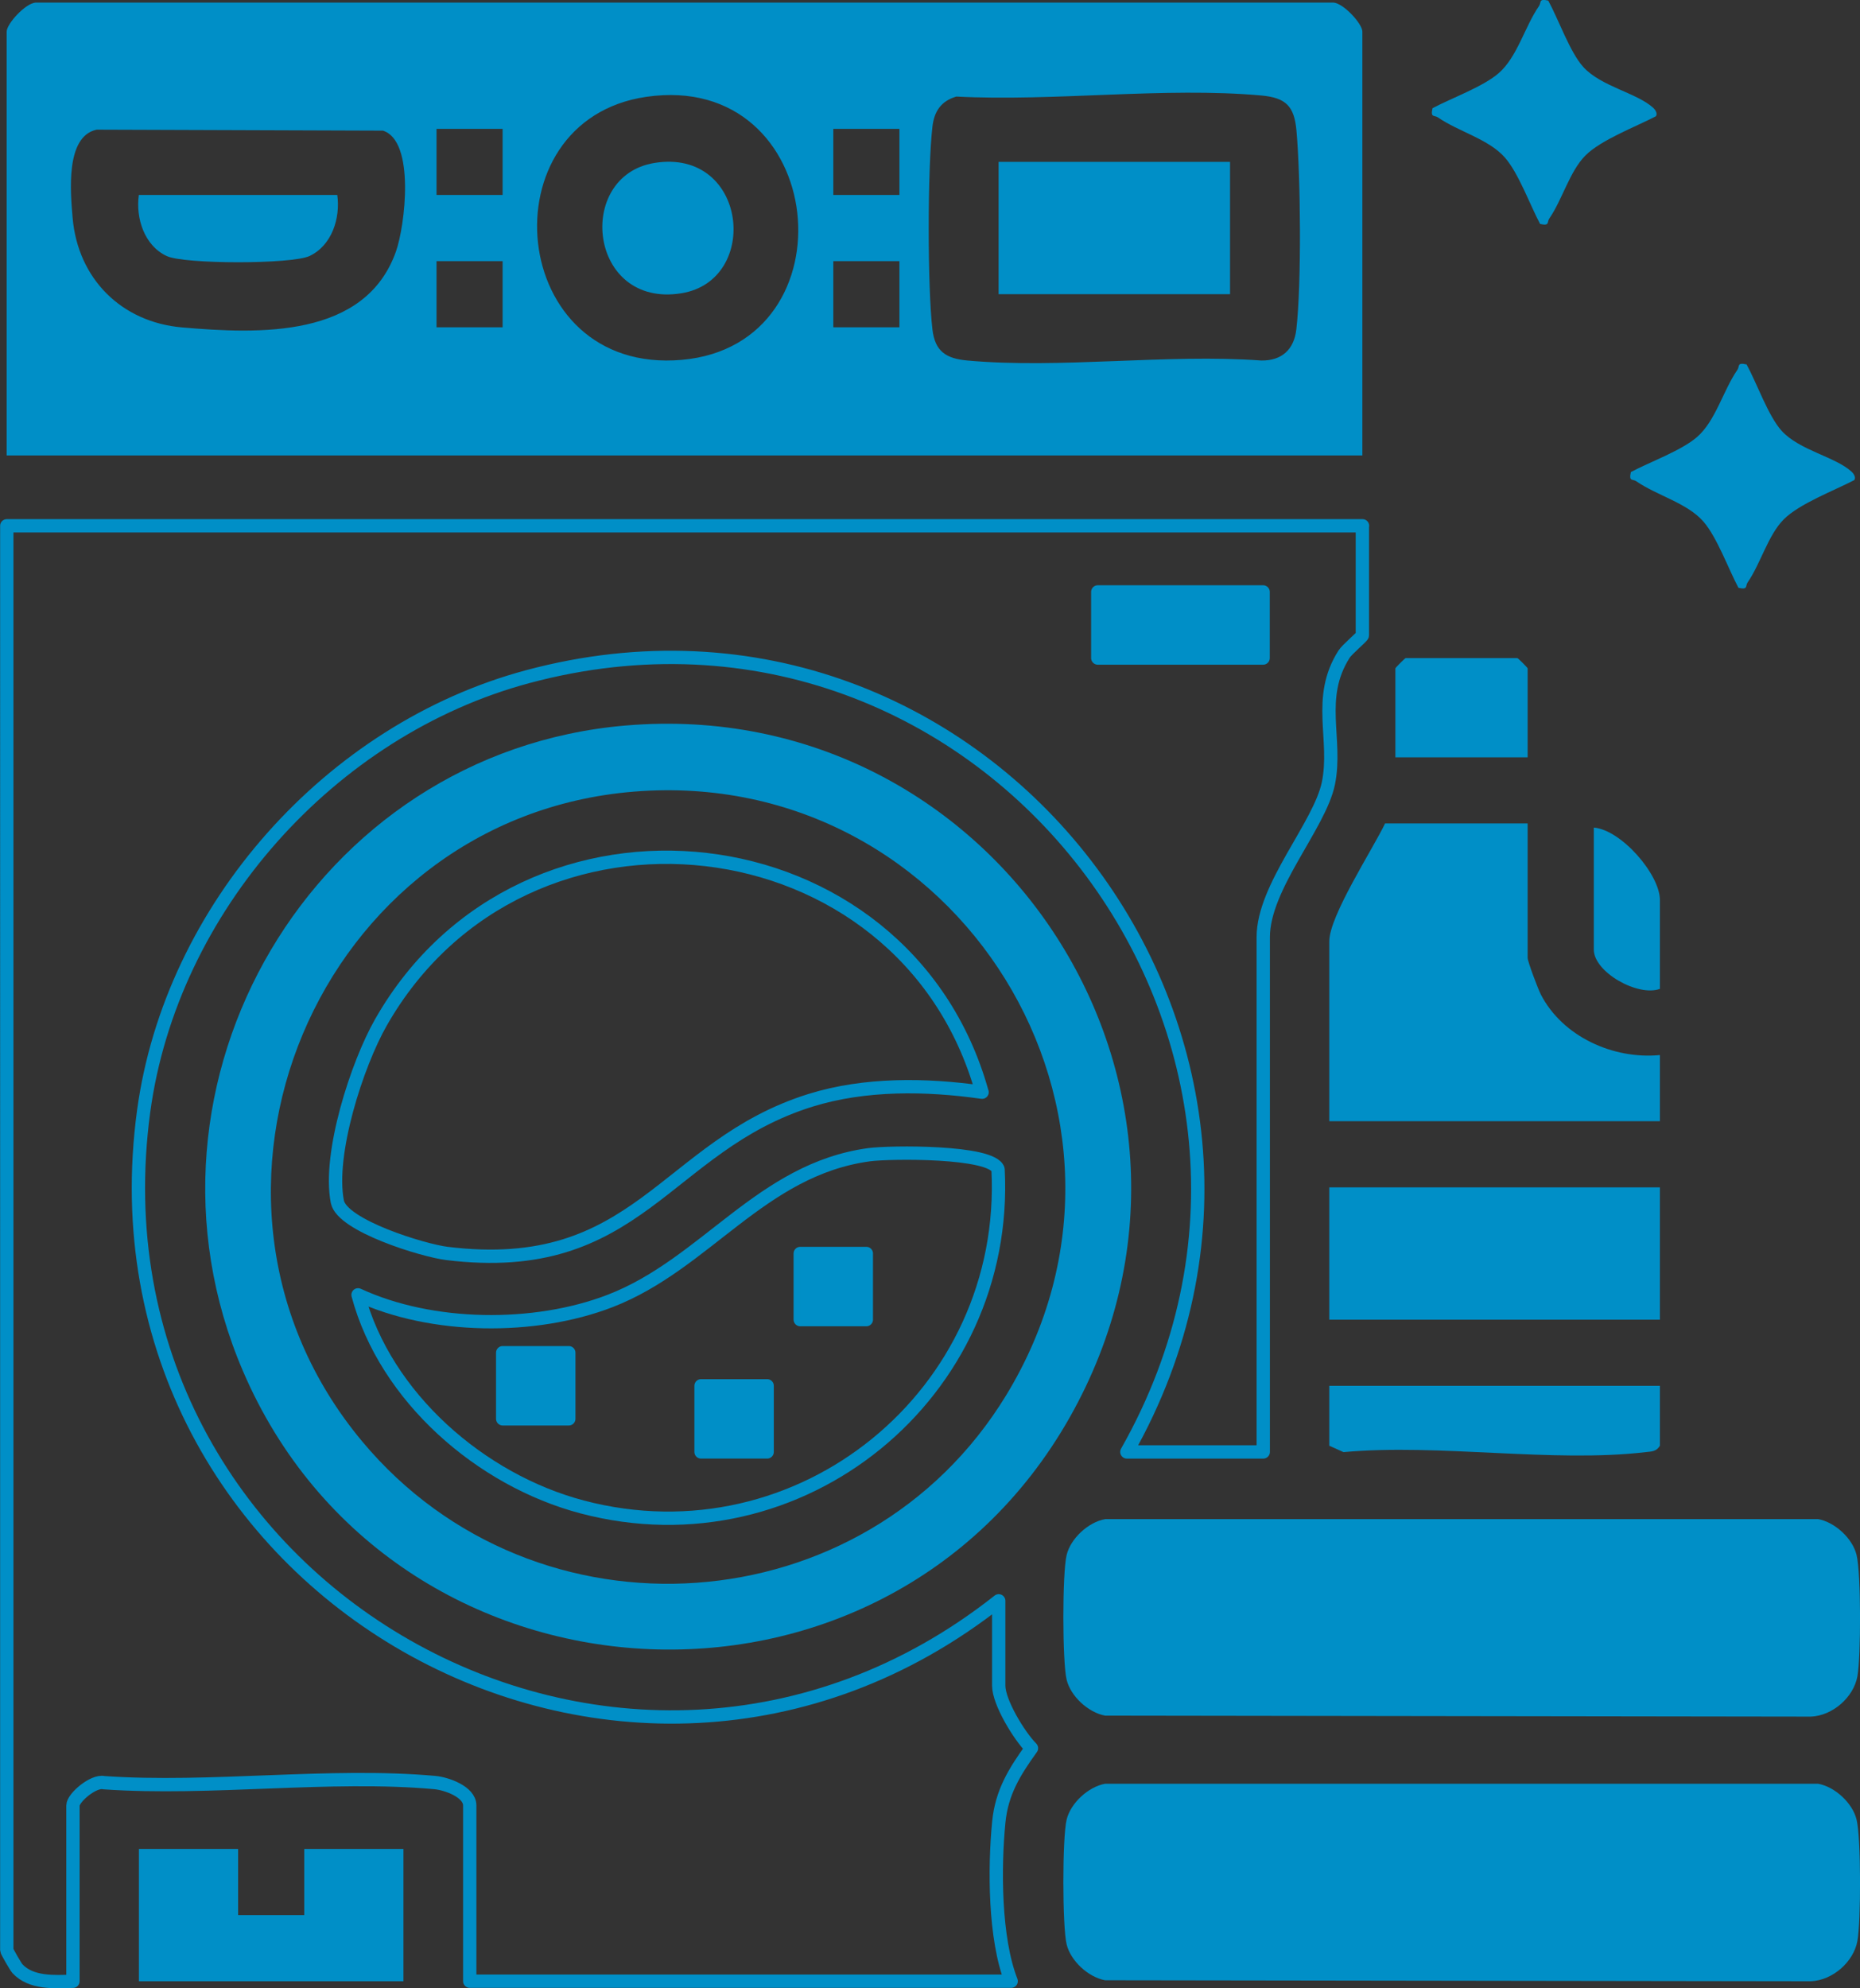 <svg xmlns="http://www.w3.org/2000/svg" xmlns:xlink="http://www.w3.org/1999/xlink" id="Layer_1" viewBox="0 0 279.43 298.58"><rect x="0" y="0" width="279.43" height="298.58" fill="#333333" stroke="none"/><defs><style>      .st0 {        opacity: .9;      }      .st1 {        clip-path: url(#clippath-4);      }      .st2, .st3, .st4, .st5 {        fill: none;      }      .st6 {        clip-path: url(#clippath-1);      }      .st3 {        stroke-width: 7.93px;      }      .st3, .st4 {        stroke: #fff;        stroke-linecap: square;        stroke-miterlimit: 10;      }      .st7 {        clip-path: url(#clippath-5);      }      .st4 {        stroke-width: 13.88px;      }      .st8 {        fill: #c5d54e;      }      .st9 {        clip-path: url(#clippath-3);      }      .st5 {        stroke: #008fc7;        stroke-linejoin: round;        stroke-width: 2px;      }      .st10 {        fill: #008fc7;      }      .st11 {        clip-path: url(#clippath-2);      }      .st12 {        fill: #4cbbc2;      }      .st13 {        clip-path: url(#clippath);      }      .st14 {        fill: #e4e4e6;      }    </style><clipPath id="clippath"><rect class="st2" x="449.82" y="-1154.8" width="1138" height="681.46" rx="78.52" ry="78.52"></rect></clipPath><clipPath id="clippath-1"><rect class="st2" x="449.82" y="-1096.06" width="1138" height="622.71"></rect></clipPath><clipPath id="clippath-2"><rect class="st2" x="437.67" y="-1075.54" width="1177.51" height="892.72" transform="translate(-43.74 -77.66) rotate(4.24)"></rect></clipPath><clipPath id="clippath-3"><path class="st2" d="M1015.55-835.82c298.42-4.82,544.25,233.2,549.06,531.62l-1080.69,17.44c-4.82-298.42,233.2-544.25,531.62-549.06Z"></path></clipPath><clipPath id="clippath-4"><rect class="st2" x="485.33" y="-1966.25" width="1795.46" height="1894.67" transform="translate(2424.16 347.53) rotate(-90.92)"></rect></clipPath><clipPath id="clippath-5"><rect class="st2" x="277.2" y="-2075.98" width="2213.33" height="2213.33" transform="translate(2375.38 398.73) rotate(-90.92)"></rect></clipPath></defs><g class="st13"><g class="st6"><g class="st11"><g class="st0"><g class="st9"><g class="st1"><g class="st7"><polyline class="st14" points="237.69 196.61 200.95 -2080.01 2509.76 -2117.27 2546.5 159.35"></polyline><polygon class="st12" points="466.07 166.28 550.26 17.5 394.78 -165.08 277.84 49.04 466.07 166.28"></polygon><path class="st8" d="M236.03,208.24l-2.88-178.19s256.91,124.43,263.72,173.98l-260.85,4.21Z"></path><line class="st3" x1="393.51" y1="-172.84" x2="277.84" y2="49.04"></line><path class="st3" d="M238.01,29.97s198.35,89.63,258.87,174.06"></path><polyline class="st4" points="574.75 217.63 550.08 6.37 217.84 -360.44"></polyline></g></g></g></g></g></g></g><g><path class="st5" d="M204.67,78.96v16.45c0,.2-2.3,2.11-2.75,2.83-4.2,6.59-1,12.76-2.35,19.38-1.3,6.35-9.79,15.51-9.79,23.11v77.31h-20.49c34.86-61.46-21.25-134.88-90.03-116.42-29.61,7.94-53.55,34.77-57.68,65.27-9.67,71.52,72.09,118.01,128.46,73.51v12.73c0,2.5,3.07,7.54,4.92,9.4-2.53,3.52-4.47,6.61-4.91,11.09-.68,6.93-.65,17.49,1.86,23.9h-81.34v-26.39c0-2.05-3.47-3.28-5.25-3.44-15.79-1.43-33.7,1.14-49.72.02-1.52-.37-4.64,2.25-4.64,3.43v26.39c-2.77.09-6.29.33-8.35-1.9-.24-.26-1.59-2.6-1.59-2.76V78.96h203.67ZM189.76,88.89h-24.84v9.93h24.84v-9.93Z"></path><path class="st10" d="M204.67,68.4H1V4.76C1,3.57,3.81.51,5.33.39h195.01c1.52.12,4.33,3.18,4.33,4.36v63.65ZM97.1,14.54c-24.27,3.52-20.91,41.84,5.35,39.5,25.95-2.31,22.03-43.47-5.35-39.5ZM143.64,14.51c-2.27.68-3.29,2.21-3.56,4.51-.74,6.39-.75,24.07,0,30.45.39,3.32,2.06,4.38,5.26,4.67,14.02,1.27,29.92-1.03,44.15,0,3.07.04,4.91-1.64,5.26-4.67.79-6.78.65-22.91.02-29.85-.33-3.66-1.56-4.94-5.28-5.28-14.5-1.31-31.12.93-45.85.16ZM14.48,19.48c-4.67,1.04-3.9,9.39-3.57,13.24.79,9.12,7.31,15.66,16.45,16.45,11.58,1,27.5,1.64,32.12-11.39,1.39-3.92,2.91-16.64-1.95-18.16l-43.05-.15ZM75.51,19.35h-9.93v9.93h9.93v-9.93ZM135.12,19.35h-9.93v9.93h9.93v-9.93ZM75.51,39.22h-9.93v9.93h9.93v-9.93ZM135.12,39.22h-9.93v9.93h9.93v-9.93Z"></path><path class="st10" d="M94.02,108.95c55.92-4.74,94.47,54.86,66.67,103.93-28.11,49.61-101.79,45.33-124.21-7.03-18.55-43.31,10.63-92.92,57.53-96.9ZM95.26,118.88c-47.56,3.83-71.57,60.79-40.84,97.59,26,31.14,75.58,27.76,96.73-6.93,25.54-41.88-7.27-94.58-55.89-90.66Z"></path><path class="st10" d="M166.01,228.13h107.13c2.54.46,5.19,2.92,5.78,5.4.68,2.82.66,15.25.12,18.21-.57,3.15-3.73,5.92-6.99,6.05l-106.03-.15c-2.52-.46-5.18-2.9-5.78-5.4-.65-2.73-.66-15.96,0-18.71.59-2.48,3.24-4.94,5.78-5.4Z"></path><path class="st10" d="M166.01,267.87h107.13c2.54.46,5.19,2.92,5.78,5.4.68,2.82.66,15.25.12,18.21-.57,3.15-3.73,5.92-6.99,6.05l-106.03-.15c-2.52-.46-5.18-2.9-5.78-5.4-.65-2.73-.66-15.96,0-18.71.59-2.48,3.24-4.94,5.78-5.4Z"></path><path class="st10" d="M229.5,123.66v20.18c0,.56,1.55,4.65,1.97,5.48,3.26,6.36,10.91,9.8,17.9,9.12v9.93h-49.67v-27.01c0-3.82,6.53-13.82,8.38-17.7h21.42Z"></path><rect class="st10" x="199.7" y="178.31" width="49.67" height="19.87"></rect><polygon class="st10" points="35.77 277.66 35.77 287.59 45.71 287.59 45.71 277.66 60.61 277.66 60.61 297.53 20.87 297.53 20.87 277.66 35.77 277.66"></polygon><path class="st10" d="M249.37,208.11v9c-.54.89-1.24.86-2.14.96-13.96,1.64-31.08-1.31-45.39,0l-2.14-.96v-9h49.67Z"></path><path class="st10" d="M232.6.1c1.51,2.76,3.26,7.76,5.26,9.96,2.66,2.93,8.03,3.88,10.5,6.13.47.43.65,1,.39,1.28-3.04,1.58-8.23,3.53-10.58,5.89-2.36,2.37-3.47,6.64-5.42,9.46-.37.54.1,1.15-1.38.81-1.53-2.87-3.22-7.6-5.27-9.95-2.43-2.79-6.99-3.91-10.08-6.05-.54-.37-1.15.1-.81-1.38,2.87-1.53,7.6-3.22,9.95-5.27,2.79-2.43,3.91-6.99,6.05-10.08.37-.54-.1-1.15,1.38-.81Z"></path><path class="st10" d="M262.4,54.74c1.51,2.76,3.26,7.76,5.26,9.96,2.66,2.93,8.03,3.88,10.5,6.13.47.43.65,1,.39,1.28-3.04,1.58-8.23,3.53-10.58,5.89-2.36,2.37-3.47,6.64-5.42,9.46-.37.54.1,1.15-1.38.81-1.53-2.87-3.22-7.6-5.27-9.95-2.43-2.79-6.99-3.91-10.08-6.05-.54-.37-1.15.1-.81-1.38,2.87-1.53,7.6-3.22,9.95-5.27,2.79-2.43,3.91-6.99,6.05-10.08.37-.54-.1-1.15,1.38-.81Z"></path><path class="st10" d="M229.5,113.73h-19.87v-13.35c0-.11,1.44-1.55,1.55-1.55h16.77c.11,0,1.55,1.44,1.55,1.55v13.35Z"></path><path class="st10" d="M249.37,148.5c-3.31,1.22-9.93-2.51-9.93-5.9v-18.32c4.16.35,9.93,7.07,9.93,10.87v13.35Z"></path><rect class="st10" x="164.93" y="88.89" width="24.84" height="9.93"></rect><rect class="st10" x="150.02" y="24.31" width="34.77" height="19.87"></rect><path class="st10" d="M50.67,29.28c.49,3.48-.82,7.6-4.18,9.17-2.67,1.25-18.82,1.24-21.45,0-3.36-1.57-4.67-5.69-4.18-9.17h29.8Z"></path><path class="st10" d="M98.32,24.47c13.97-2.26,16.01,17.63,4.05,19.57-13.97,2.26-16.01-17.63-4.05-19.57Z"></path><path class="st5" d="M147.54,164.02c-8.42-1.2-17.6-1.33-25.79,1.22-21.95,6.85-25.78,26.54-54.62,22.99-3.53-.43-15.74-4.16-16.45-7.77-1.4-7.14,2.94-20.62,6.56-26.95,21.48-37.64,78.7-31,90.29,10.5Z"></path><path class="st5" d="M53.79,194.45c11.06,5.12,26.5,5.3,37.86.92,14.38-5.55,22.67-19.75,38.89-21.96,3.14-.43,18.47-.58,19.4,2.19,1.73,33.66-29.66,59.37-62.49,50.7-15.24-4.03-29.55-16.48-33.66-31.84ZM130.15,188.24h-9.93v9.93h9.93v-9.93ZM85.45,203.14h-9.93v9.93h9.93v-9.93ZM115.25,208.11h-9.93v9.93h9.93v-9.93Z"></path><rect class="st10" x="120.22" y="188.24" width="9.93" height="9.93"></rect><rect class="st10" x="75.51" y="203.14" width="9.93" height="9.93"></rect><rect class="st10" x="105.32" y="208.11" width="9.93" height="9.93"></rect></g></svg>
